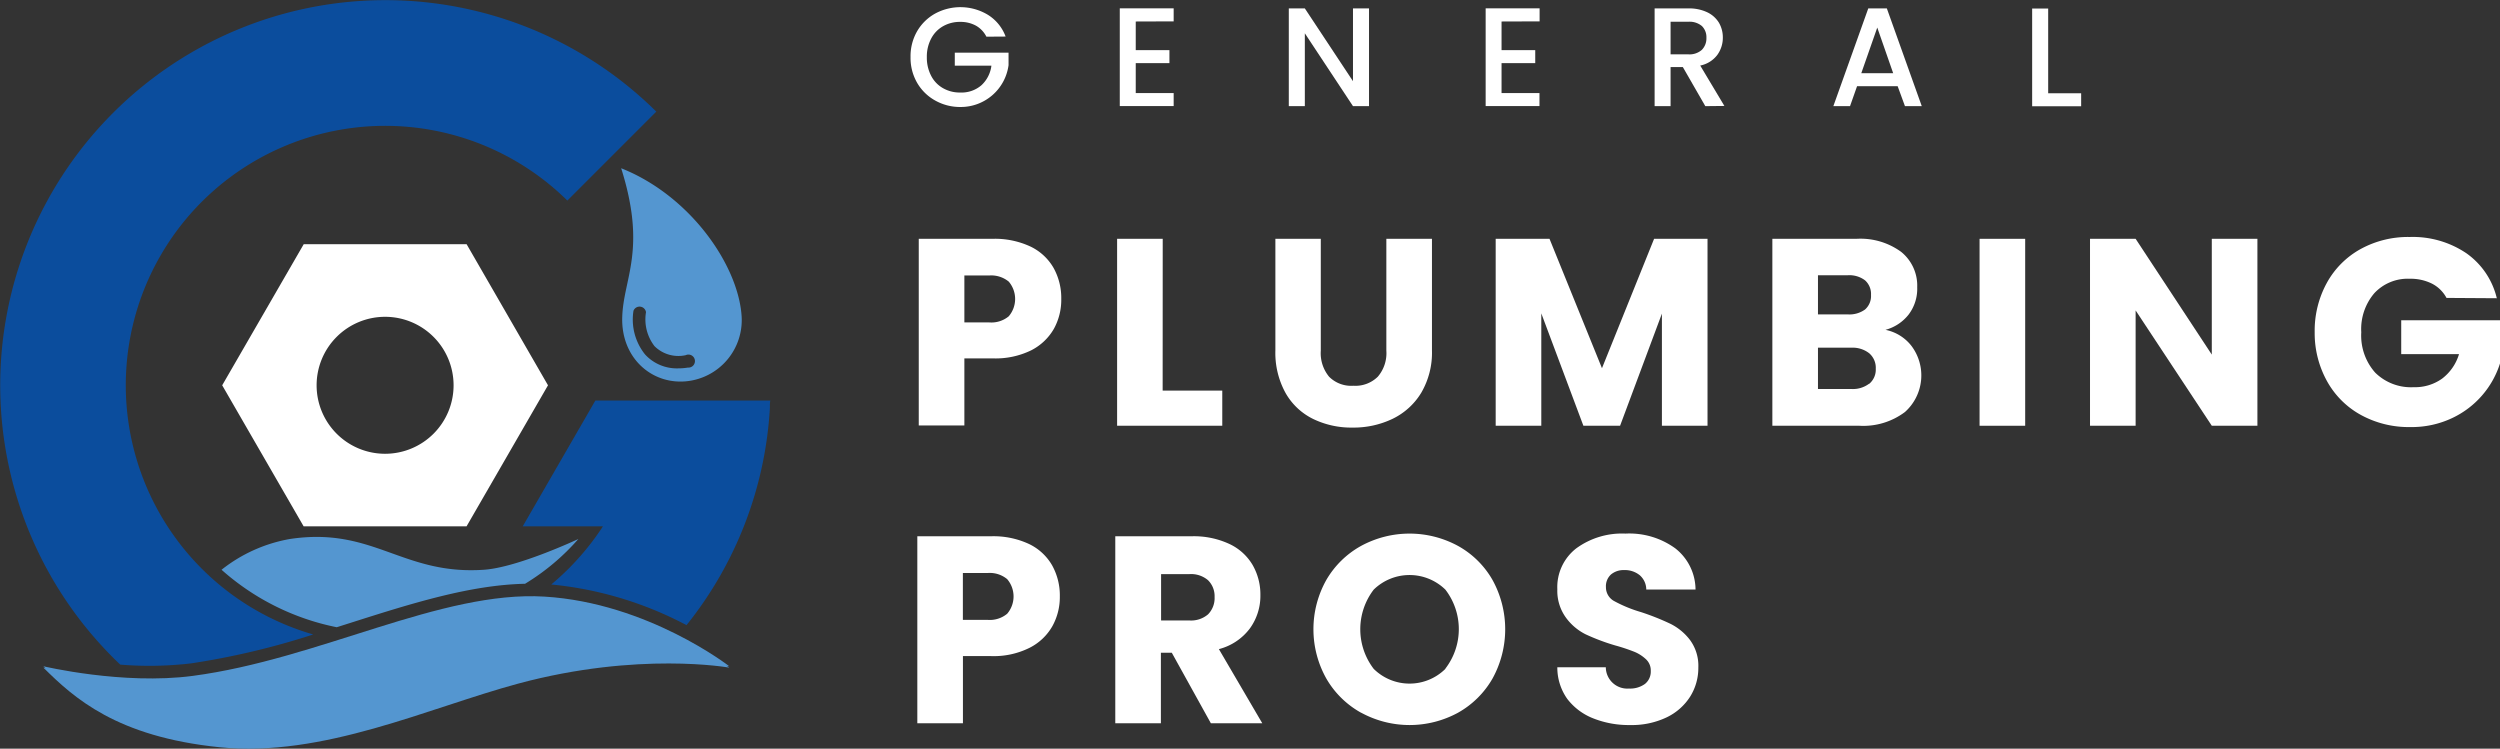 <svg xmlns="http://www.w3.org/2000/svg" viewBox="0 0 383.67 114.9"><rect x="0" y="0" width="383.67" height="114.9" fill="#333333" stroke="none"/><defs><style>.cls-1{fill:#fff;}.cls-2{fill:#5496d0;}.cls-3{fill:#0b4d9d;}</style></defs><g id="Layer_2" data-name="Layer 2"><g id="Layer_1-2" data-name="Layer 1"><path class="cls-1" d="M151.38,5.63a4,4,0,0,0-1.62-1.7,4.88,4.88,0,0,0-2.39-.57,5.17,5.17,0,0,0-2.65.67,4.63,4.63,0,0,0-1.82,1.9,5.9,5.9,0,0,0-.66,2.84,6,6,0,0,0,.66,2.86,4.57,4.57,0,0,0,1.82,1.9,5.17,5.17,0,0,0,2.65.67,4.67,4.67,0,0,0,3.25-1.12,4.91,4.91,0,0,0,1.53-3h-5.62v-2h8.25V10a7.4,7.4,0,0,1-7.41,6.42,7.77,7.77,0,0,1-3.86-1,7.26,7.26,0,0,1-2.77-2.73,7.64,7.64,0,0,1-1-3.94,7.66,7.66,0,0,1,1-3.94,7.29,7.29,0,0,1,2.78-2.73,8.15,8.15,0,0,1,8.1.2,6.63,6.63,0,0,1,2.71,3.33Z"/><path class="cls-1" d="M174.3,3.3V7.69h5.17v2H174.3v4.59h5.82v2h-8.27v-15h8.27v2Z"/><path class="cls-1" d="M210.1,16.29h-2.46L200.25,5.11V16.29h-2.46v-15h2.46l7.39,11.17V1.29h2.46Z"/><path class="cls-1" d="M230.44,3.3V7.69h5.17v2h-5.17v4.59h5.82v2H228v-15h8.28v2Z"/><path class="cls-1" d="M261.71,16.29l-3.45-6h-1.88v6h-2.45v-15h5.17a6.47,6.47,0,0,1,2.92.6,4.21,4.21,0,0,1,1.79,1.61,4.47,4.47,0,0,1,.59,2.27,4.48,4.48,0,0,1-.85,2.66,4.33,4.33,0,0,1-2.62,1.63l3.71,6.2Zm-5.33-7.95h2.72a2.85,2.85,0,0,0,2.08-.69,2.51,2.51,0,0,0,.7-1.85A2.39,2.39,0,0,0,261.19,4a2.93,2.93,0,0,0-2.09-.66h-2.72Z"/><path class="cls-1" d="M291.23,13.23H285l-1.08,3.06h-2.56l5.36-15h2.85l5.36,15h-2.58Zm-.69-2-2.44-7-2.45,7Z"/><path class="cls-1" d="M314.33,14.31h5.06v2h-7.52v-15h2.46Z"/><path class="cls-1" d="M161.75,50.44a8.39,8.39,0,0,1-3.51,3.33A12.43,12.43,0,0,1,152.35,55H148v10.3h-7V36.65h11.32a12.91,12.91,0,0,1,5.81,1.18,8.13,8.13,0,0,1,3.55,3.27,9.5,9.5,0,0,1,1.19,4.78A9.2,9.2,0,0,1,161.75,50.44Zm-6.94-1.9a4.1,4.1,0,0,0,0-5.32,4.22,4.22,0,0,0-3-.94H148v7.2h3.8A4.17,4.17,0,0,0,154.81,48.54Z"/><path class="cls-1" d="M178.43,59.94h9.15v5.4H171.44V36.65h7Z"/><path class="cls-1" d="M202.7,36.65V53.81a5.67,5.67,0,0,0,1.27,4,4.78,4.78,0,0,0,3.72,1.39,4.89,4.89,0,0,0,3.76-1.39,5.55,5.55,0,0,0,1.31-4V36.65h7V53.77a12.18,12.18,0,0,1-1.64,6.5,10.45,10.45,0,0,1-4.39,4,13.81,13.81,0,0,1-6.15,1.35,13.41,13.41,0,0,1-6.07-1.33,9.83,9.83,0,0,1-4.23-4,12.77,12.77,0,0,1-1.55-6.52V36.65Z"/><path class="cls-1" d="M262.05,36.65V65.34h-7V48.13l-6.42,17.21H243l-6.46-17.25V65.34h-7V36.65h8.26l8.05,19.86,8-19.86Z"/><path class="cls-1" d="M293.35,53.09a7.53,7.53,0,0,1-1,10.14,10.63,10.63,0,0,1-7,2.11H272V36.65h12.91a10.57,10.57,0,0,1,6.85,2,6.64,6.64,0,0,1,2.47,5.43,6.53,6.53,0,0,1-1.33,4.21,6.77,6.77,0,0,1-3.54,2.33A6.71,6.71,0,0,1,293.35,53.09ZM279,48.25h4.58a4.07,4.07,0,0,0,2.64-.75,2.74,2.74,0,0,0,.92-2.23,2.8,2.8,0,0,0-.92-2.25,4,4,0,0,0-2.64-.78H279Zm7.87,10.65a2.83,2.83,0,0,0,1-2.31,2.94,2.94,0,0,0-1-2.37,4.13,4.13,0,0,0-2.76-.86H279V59.7h5.15A4.14,4.14,0,0,0,286.83,58.9Z"/><path class="cls-1" d="M310.8,36.65V65.34h-7V36.65Z"/><path class="cls-1" d="M346.44,65.34h-7l-11.69-17.7v17.7h-7V36.65h7l11.69,17.77V36.65h7Z"/><path class="cls-1" d="M375.46,45.72a5.24,5.24,0,0,0-2.23-2.19,7.36,7.36,0,0,0-3.41-.75A7,7,0,0,0,364.38,45a8.48,8.48,0,0,0-2,6,8.55,8.55,0,0,0,2.14,6.19,7.8,7.8,0,0,0,5.91,2.23,7.13,7.13,0,0,0,4.35-1.31,7.39,7.39,0,0,0,2.6-3.76h-8.87V49.15h15.2v6.5a13.9,13.9,0,0,1-7.36,8.5,14.51,14.51,0,0,1-6.45,1.39,15.26,15.26,0,0,1-7.58-1.86,13.17,13.17,0,0,1-5.19-5.17A15.18,15.18,0,0,1,355.23,51a15.29,15.29,0,0,1,1.86-7.58,13.17,13.17,0,0,1,5.17-5.19,15.13,15.13,0,0,1,7.56-1.86,14.7,14.7,0,0,1,8.68,2.49,11.75,11.75,0,0,1,4.68,6.91Z"/><path class="cls-1" d="M161.51,96.09A8.33,8.33,0,0,1,158,99.42a12.31,12.31,0,0,1-5.89,1.27h-4.33V111h-7V82.3h11.32a12.91,12.91,0,0,1,5.81,1.18,8.13,8.13,0,0,1,3.55,3.27,9.5,9.5,0,0,1,1.19,4.78A9.2,9.2,0,0,1,161.51,96.09Zm-6.94-1.9a4.09,4.09,0,0,0,0-5.31,4.17,4.17,0,0,0-3-.94h-3.8v7.19h3.8A4.17,4.17,0,0,0,154.57,94.19Z"/><path class="cls-1" d="M185.83,111l-6-10.83h-1.67V111h-7V82.3h11.73a12.9,12.9,0,0,1,5.78,1.18,8.12,8.12,0,0,1,3.58,3.25,9.08,9.08,0,0,1,1.18,4.6,8.51,8.51,0,0,1-1.61,5.11,8.64,8.64,0,0,1-4.76,3.18L193.72,111Zm-7.64-15.78h4.33a4,4,0,0,0,2.88-.94,3.55,3.55,0,0,0,1-2.66,3.43,3.43,0,0,0-1-2.57,4,4,0,0,0-2.88-.94h-4.33Z"/><path class="cls-1" d="M208.9,109.39a14,14,0,0,1-5.35-5.25,15.46,15.46,0,0,1,0-15.14,14,14,0,0,1,5.35-5.23,15.58,15.58,0,0,1,14.84,0A13.75,13.75,0,0,1,229.05,89a15.67,15.67,0,0,1,0,15.14,13.94,13.94,0,0,1-5.31,5.25,15.54,15.54,0,0,1-14.82,0Zm12.92-6.78a9.94,9.94,0,0,0,0-12.12,7.87,7.87,0,0,0-11,0,10,10,0,0,0,0,12.16,7.82,7.82,0,0,0,11,0Z"/><path class="cls-1" d="M244.52,110.25a9.27,9.27,0,0,1-4-3A8.3,8.3,0,0,1,239,102.4h7.44a3.3,3.3,0,0,0,3.55,3.27,3.89,3.89,0,0,0,2.46-.71,2.42,2.42,0,0,0,.89-2,2.33,2.33,0,0,0-.71-1.76,5.84,5.84,0,0,0-1.76-1.15,27.5,27.5,0,0,0-3-1,32.46,32.46,0,0,1-4.54-1.71,8.41,8.41,0,0,1-3-2.54A7,7,0,0,1,239,90.43a7.52,7.52,0,0,1,2.9-6.27,11.9,11.9,0,0,1,7.56-2.27,12,12,0,0,1,7.65,2.27,8.09,8.09,0,0,1,3.1,6.31h-7.56a2.93,2.93,0,0,0-1-2.19,3.61,3.61,0,0,0-2.41-.79,3,3,0,0,0-2,.67,2.43,2.43,0,0,0-.78,1.94,2.4,2.4,0,0,0,1.31,2.17,20.67,20.67,0,0,0,4.08,1.67,38.44,38.44,0,0,1,4.52,1.8,8.6,8.6,0,0,1,3,2.49,6.68,6.68,0,0,1,1.27,4.21,8.29,8.29,0,0,1-1.25,4.46,8.74,8.74,0,0,1-3.61,3.19,12.39,12.39,0,0,1-5.6,1.18A14.77,14.77,0,0,1,244.52,110.25Z"/><path class="cls-1" d="M71.61,37.48h-25L34.1,59.13,46.6,80.78h25l12.5-21.65ZM59.11,69.64a10.51,10.51,0,1,1,10.5-10.51A10.51,10.51,0,0,1,59.11,69.64Z"/><path class="cls-2" d="M6.66,102.46s12.19,2.9,22.9,1.49c19.39-2.56,38.13-13.14,54-12.18s28.36,10.69,28.36,10.69S98,99.94,79.54,104.91c-13.84,3.73-29.95,11.37-45.81,9.77S11.31,107.07,6.66,102.46Z"/><path class="cls-3" d="M18.46,102a54.89,54.89,0,0,0,10.85-.19,117.22,117.22,0,0,0,18.76-4.44,39.81,39.81,0,1,1,39-66.59l13.65-13.65A59.1,59.1,0,1,0,18.46,102Z"/><path class="cls-3" d="M80.22,80.78H92.53A40.4,40.4,0,0,1,84.6,89.7a55.78,55.78,0,0,1,20.76,6.24,58.62,58.62,0,0,0,12.79-33.27c0-.4,0-.8.06-1.2H91.37Z"/><path class="cls-2" d="M6.66,102.25s12.19,2.9,22.9,1.48c19.39-2.56,38.13-13.13,54-12.17s28.36,10.69,28.36,10.69S98,99.73,79.54,104.69c-13.84,3.73-29.95,11.37-45.81,9.77S11.31,106.85,6.66,102.25Z"/><path class="cls-2" d="M113.8,48.33c-.61-7.77-7.92-18.32-18.47-22.51,4,12.68.28,16.9.16,23s4.47,10.12,9.66,9.71A9.43,9.43,0,0,0,113.8,48.33Zm-8.22,8.08a8.58,8.58,0,0,1-1.43.12A6.61,6.61,0,0,1,99,54.4a8.54,8.54,0,0,1-1.78-6.71,1,1,0,0,1,1.92.22,6.72,6.72,0,0,0,1.31,5.22,5.21,5.21,0,0,0,4.78,1.38,1,1,0,1,1,.31,1.9Z"/><path class="cls-2" d="M53.79,95.59c9.42-3,18.37-5.82,26.79-6a34.92,34.92,0,0,0,8.18-6.87s-9.3,4.37-14.5,4.72c-12.54.85-16.94-6.65-29.78-4.72A23.43,23.43,0,0,0,34,87.44a37.77,37.77,0,0,0,17.68,8.82Z"/></g></g></svg>